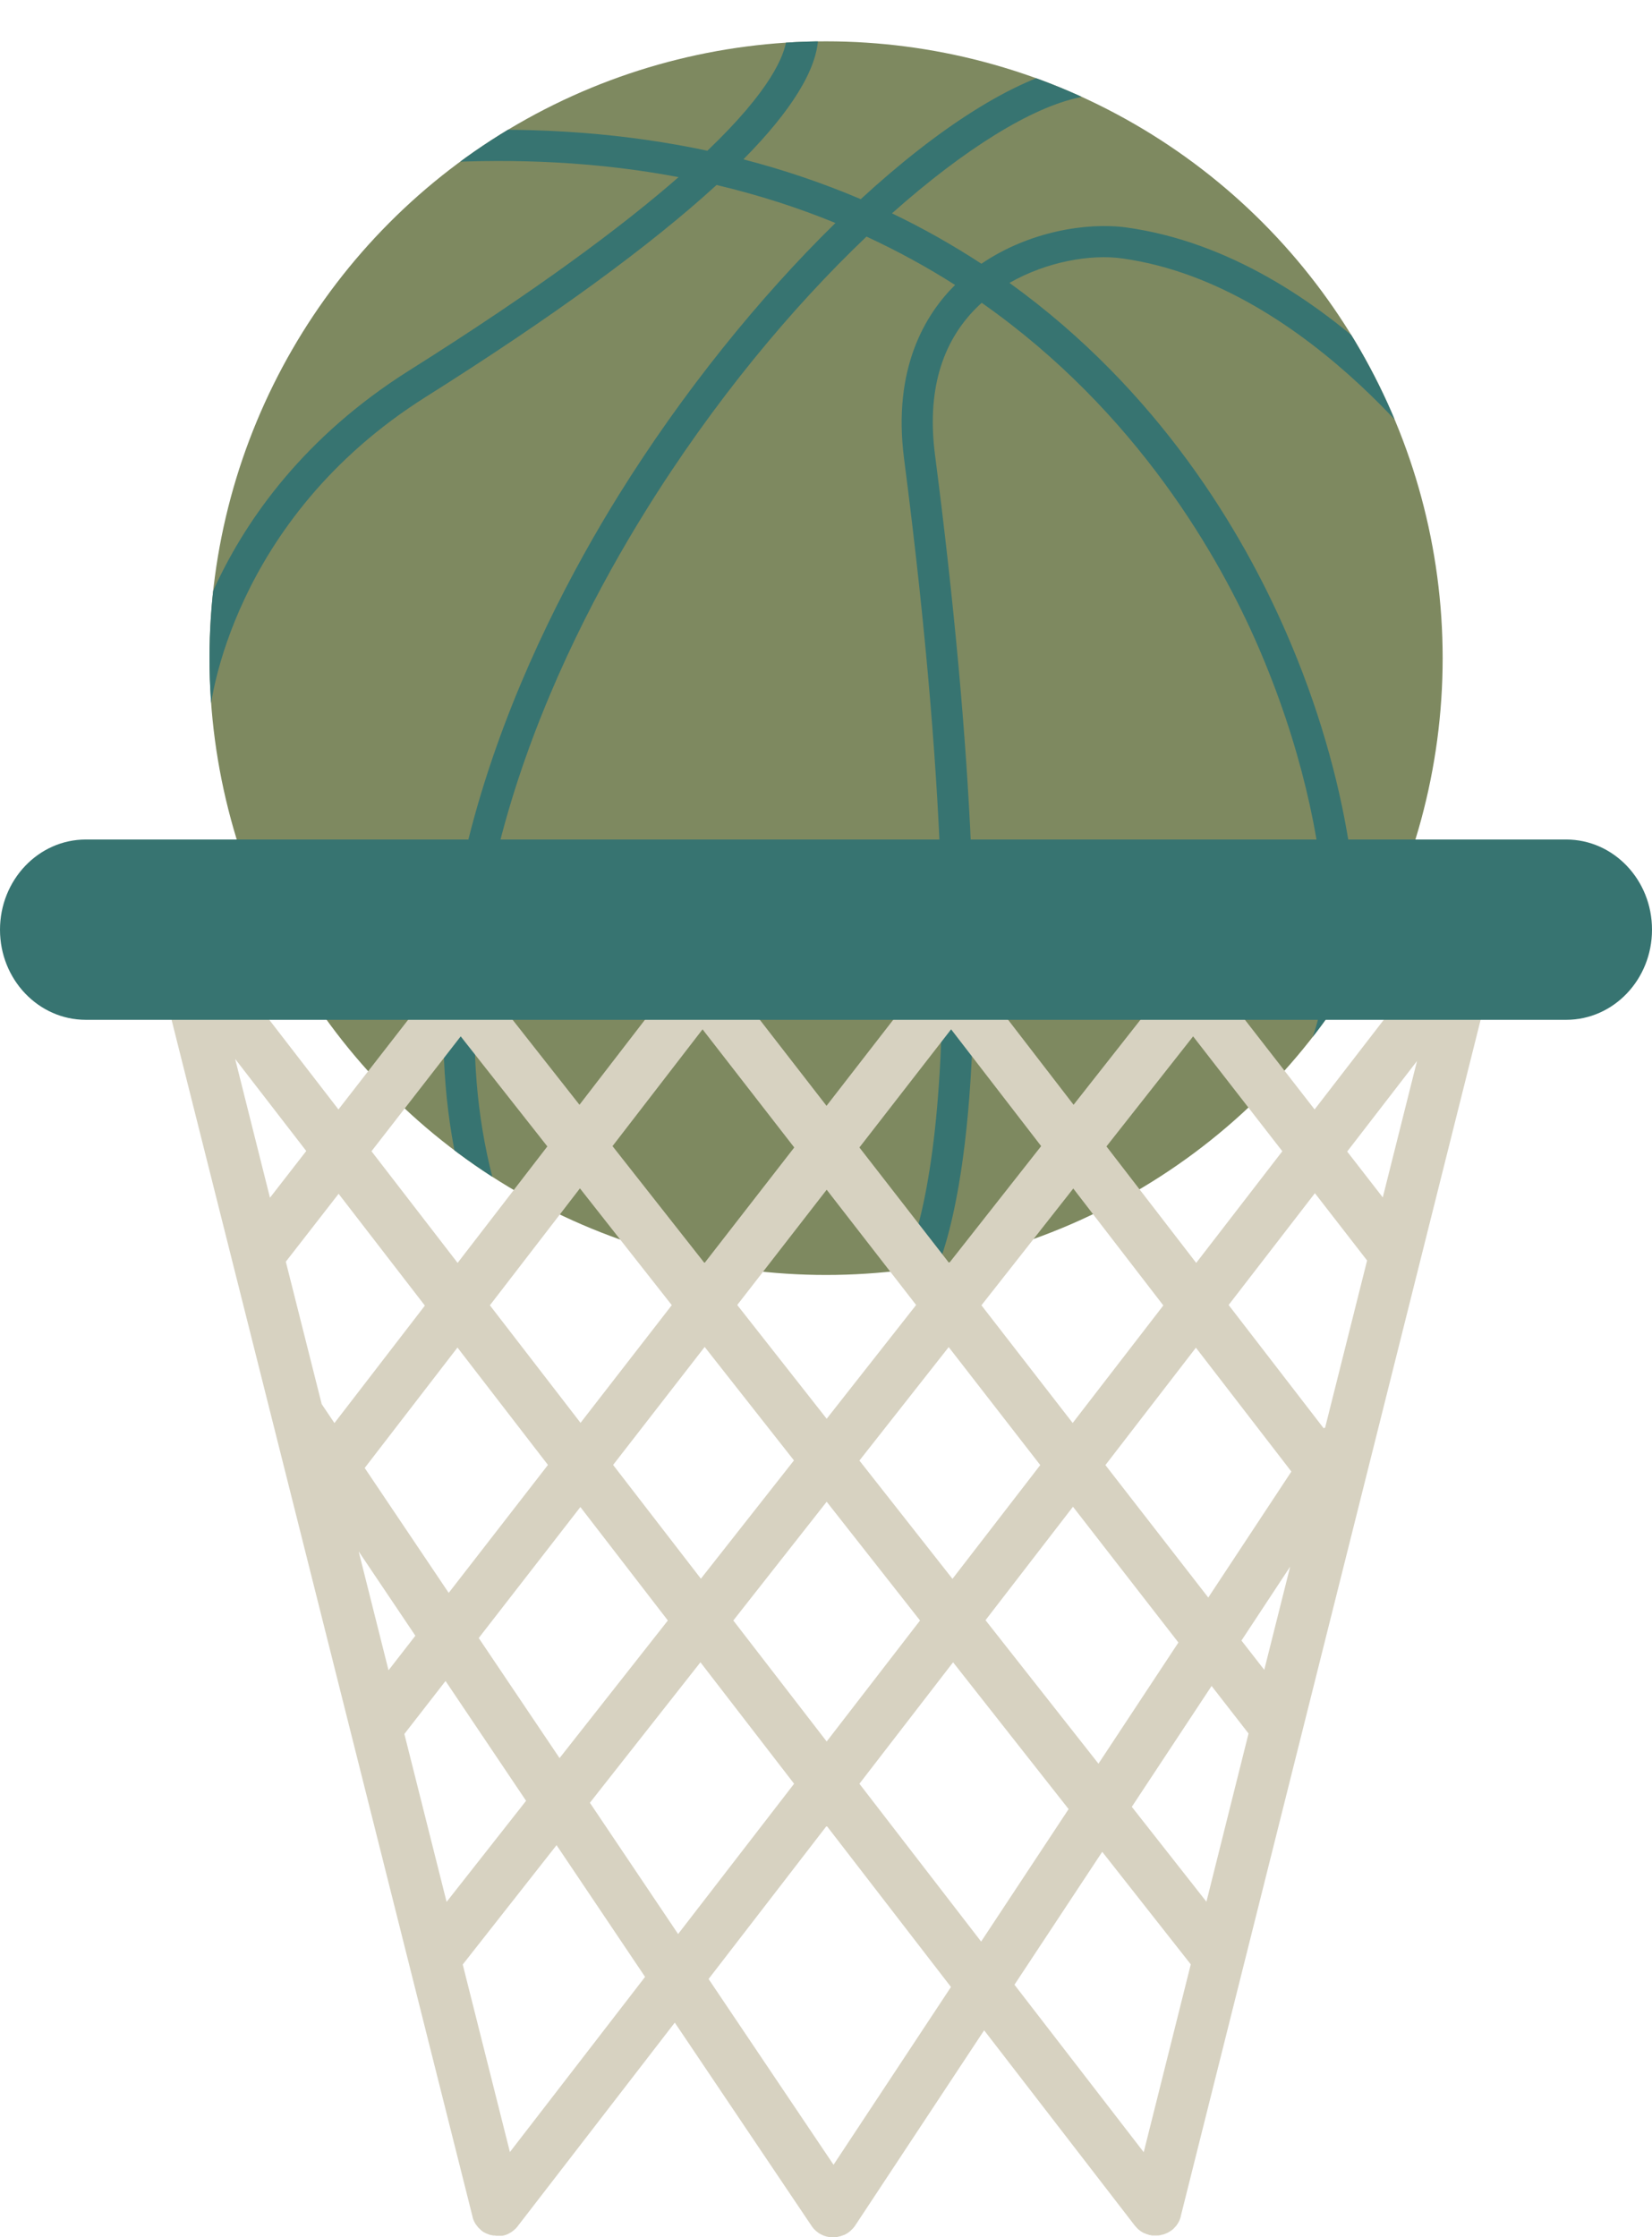 <?xml version="1.0" encoding="UTF-8"?>
<svg id="Layer_1" data-name="Layer 1" xmlns="http://www.w3.org/2000/svg" xmlns:xlink="http://www.w3.org/1999/xlink" viewBox="0 0 109.53 148.28">
  <defs>
    <style>
      .cls-1 {
        fill: #7e8960;
      }

      .cls-2 {
        fill: #377471;
      }

      .cls-3 {
        clip-path: url(#clippath);
      }

      .cls-4 {
        fill: none;
      }

      .cls-5 {
        fill: #d7d2c1;
      }
    </style>
    <clipPath id="clippath">
      <circle class="cls-4" cx="54.77" cy="43.62" r="40.88"/>
    </clipPath>
  </defs>
  <g>
    <circle class="cls-1" cx="54.77" cy="43.62" r="40.88"/>
    <g class="cls-3">
      <path class="cls-2" d="M52.03,1.65s-.02,0-.05-.04c.01,0,.25,.26,.17,.97-.13,1.08-1.03,3.38-5.25,7.41-5.35-1.14-11.06-1.58-17.12-1.32-.57,.03-1.01,.51-.99,1.08,.02,.57,.51,1.01,1.08,.99,5.55-.24,10.57,.14,15.12,1-3.73,3.26-9.37,7.47-17.87,12.82-13.87,8.74-15.19,21.7-15.24,22.25-.05,.57,.37,1.07,.94,1.12s1.07-.37,1.13-.94c0-.12,1.31-12.52,14.29-20.69,8.43-5.31,14.89-10.03,19.27-14.04,2.82,.67,5.45,1.52,7.88,2.52-5.06,4.95-10.15,11.25-14.38,18.05-5.86,9.44-14.99,27.95-10.33,45.84,.14,.55,.71,.89,1.26,.74,.55-.14,.89-.71,.74-1.26-4.46-17.16,4.4-35.07,10.09-44.23,4.54-7.32,9.75-13.55,14.68-18.24,2.1,.97,4.06,2.05,5.88,3.21h-.01c-1.97,1.95-4.15,5.53-3.38,11.5,3.09,23.89,2.82,37.35,2.05,44.44-.85,7.77-2.46,9.83-2.48,9.85l.02-.02,1.54,1.39c.2-.22,1.95-2.36,2.9-10.29,1.24-10.33,.55-26.11-1.98-45.63-.53-4.12,.4-7.41,2.78-9.76,.1-.1,.21-.2,.32-.3,10.37,7.27,15.81,17,18.27,22.64,5.74,13.17,5.38,25.08,2.6,27.83-.41,.4-.41,1.06-.01,1.47s1.06,.41,1.46,.01c2.37-2.34,3.23-8.48,2.02-16.13-.69-4.32-2.04-9.13-4.17-14-2.9-6.65-8.42-16-18.33-23.14,2.46-1.41,5.38-1.92,7.49-1.62,12.68,1.77,22.03,15.47,22.12,15.61,.32,.47,.96,.6,1.44,.28,.35-.23,.51-.64,.45-1.02-.02-.14-.08-.28-.16-.41-.4-.6-9.95-14.61-23.56-16.51-2.65-.37-6.52,.27-9.64,2.4-1.9-1.24-3.88-2.36-5.93-3.34,4.84-4.31,9.29-7.03,12.41-7.68,.54-.11,.9-.63,.81-1.18v-.05c-.12-.56-.67-.92-1.23-.8-3.91,.82-8.92,4.04-14.06,8.77-2.49-1.06-5.09-1.94-7.78-2.64,3.2-3.24,4.88-5.96,4.96-8.09,.01-.28,0-.53-.04-.75-.18-1.13-.84-1.65-.92-1.72l-1.23,1.66h-.03Z"/>
    </g>
  </g>
  <g>
    <path class="cls-5" d="M98.31,59.97c-.91-.23-1.84,.33-2.07,1.24l-.21,.83-8.87,11.49-5.9-7.59,1.63-2.07c.58-.74,.46-1.81-.29-2.4-.74-.58-1.82-.46-2.4,.29l-9.02,11.46-5.98-7.76,2.16-2.78c.58-.75,.44-1.82-.3-2.4-.75-.58-1.82-.44-2.4,.3l-1.61,2.08-1.6-2.07c-.58-.75-1.65-.89-2.4-.31-.75,.58-.89,1.65-.31,2.4l2.14,2.77-6.08,7.84-6.08-7.84,2.14-2.77c.58-.75,.44-1.82-.31-2.4s-1.82-.44-2.4,.31l-1.6,2.07-1.61-2.08c-.58-.75-1.65-.88-2.4-.3s-.88,1.65-.3,2.4l2.16,2.78-5.98,7.76-9.02-11.46c-.58-.74-1.66-.87-2.4-.29-.74,.58-.87,1.66-.29,2.4l1.63,2.07-5.9,7.59-8.97-11.62-.18-.7c-.23-.91-1.16-1.47-2.07-1.24s-1.47,1.16-1.24,2.07l21.35,84.87v.02c.02,.09,.05,.17,.09,.26h0c.03,.08,.08,.15,.12,.22,0,0,.01,.02,.02,.03,.05,.07,.1,.13,.15,.19,.01,0,.02,.03,.04,.04,.06,.06,.12,.11,.18,.17h0c.07,.06,.15,.11,.24,.15,.05,.03,.11,.05,.16,.07,.03,0,.06,.03,.1,.04,.06,.02,.12,.03,.17,.04,.03,0,.06,.02,.1,.02,.07,0,.14,0,.21,.02h.27s.05,0,.07,0c.04,0,.09,0,.13-.02h.02s.06-.02,.09-.03c.02,0,.04,0,.07-.02,.06-.02,.11-.04,.16-.07h0c.06-.03,.11-.06,.16-.09,.01,0,.03-.02,.04-.03,.04-.02,.07-.05,.11-.08,.02,0,.03-.03,.05-.04,.03-.03,.06-.06,.09-.08,.01,0,.03-.03,.04-.04,.03-.03,.06-.07,.09-.1,0,0,.02-.02,.02-.03l10.42-13.5,9.08,13.49c.04,.06,.08,.11,.13,.17,.01,.02,.03,.03,.04,.04l.09,.09s.04,.03,.06,.05c.03,.02,.06,.05,.09,.07,.02,.02,.04,.03,.07,.05h0s.02,0,.03,.02c.05,.03,.11,.06,.17,.09,.02,0,.05,.02,.07,.03,.05,.02,.09,.04,.14,.05,.03,0,.06,.02,.09,.03,.05,0,.09,.02,.14,.03,.03,0,.06,0,.08,.02,.07,0,.14,0,.21,0h.04c.07,0,.14,0,.21-.02,.03,0,.06,0,.09-.02,.05,0,.09-.02,.14-.03,.03,0,.06-.02,.09-.03,.05-.02,.09-.03,.14-.05,.03,0,.05-.02,.08-.03,.06-.03,.11-.06,.17-.1,.01,0,.02,0,.03-.02h0s.04-.03,.06-.04c.03-.03,.07-.05,.1-.08,.02-.02,.04-.03,.05-.05,.03-.03,.07-.06,.1-.1,.01,0,.03-.03,.04-.04,.05-.06,.09-.11,.13-.17l8.55-12.94,10.01,12.97s.02,.02,.03,.03c.03,.03,.06,.07,.09,.1,.02,.02,.03,.03,.05,.05,.03,.03,.06,.06,.09,.08,.02,0,.03,.03,.05,.04,.03,.03,.07,.05,.1,.07,.02,0,.03,.02,.05,.03,.05,.03,.1,.06,.15,.08h.02c.05,.02,.1,.05,.16,.07,.02,0,.05,0,.07,.02,.03,0,.06,.02,.09,.03h.02c.05,0,.09,.02,.14,.03,.02,0,.04,0,.07,0h.28c.07,0,.13,0,.2-.02,.03,0,.07-.02,.1-.03,.06,0,.11-.02,.17-.04,.03,0,.07-.03,.1-.04,.05-.02,.11-.04,.16-.07,.08-.04,.16-.1,.24-.15h0c.07-.05,.13-.11,.18-.17,.01,0,.02-.02,.04-.04,.06-.06,.11-.12,.15-.19,0,0,.01-.02,.02-.03,.1-.15,.17-.32,.21-.49v-.02l21.28-84.87c.23-.91-.33-1.84-1.24-2.07l-.02,.03Zm-4.36,10.35l-2.27,9.04-2.36-3.04,4.63-6Zm-10.12,40.36l-1.52-1.95,3.23-4.9-1.72,6.85h0Zm-3.85,15.35l-4.94-6.28,5.29-8.01,2.45,3.15-2.79,11.14h0Zm-53.17-11.11l2.73-3.51,5.34,7.94-5.27,6.7s-2.8-11.13-2.8-11.13Zm44.31-20.61l-6.05-7.8,6.09-7.74,5.97,7.75s-6.01,7.79-6.01,7.79Zm8.17-4.99l6.33,8.21-5.51,8.35-6.82-8.78,6-7.78Zm-10.32,7.78l-5.82,7.54-6.17-7.84,5.92-7.52s6.07,7.82,6.07,7.82Zm-14.16-3.07l-5.93-7.54,5.93-7.64,5.93,7.64-5.93,7.54Zm-2.17,2.76l-6.17,7.84-5.82-7.54,6.07-7.82,5.92,7.52Zm-14.15-2.49l-6.01-7.79,5.97-7.75,6.09,7.74s-6.05,7.8-6.05,7.8Zm-2.16,2.79l-6.58,8.48-5.57-8.28,6.15-7.98,6,7.78Zm-14.16-2.78l-.84-1.25-2.38-9.44,3.5-4.5,5.72,7.41-6,7.79h0Zm1.61,8.51l3.76,5.59-1.78,2.29-1.98-7.88Zm7.97,5.73l6.73-8.67,5.8,7.52-7.18,9.12-5.36-7.96h0Zm14.69,1.62l6.21,8.05-7.69,9.96-5.85-8.7,7.33-9.31h0Zm2.18-2.77l6.19-7.87,6.19,7.87-6.19,8.02s-6.19-8.02-6.19-8.02Zm14.57,2.77l7.66,9.73-5.8,8.78-8.07-10.46s6.21-8.05,6.21-8.05Zm2.15-2.79l5.8-7.52,6.99,9-5.3,8.03-7.49-9.51Zm22.53-12.77s-.08,.03-.11,.05l-6.3-8.17,5.72-7.41,3.46,4.46-2.78,11.07h0Zm-8.77-25.93l5.92,7.62-5.71,7.4-5.95-7.72,5.75-7.3h-.01Zm-16.04-.46l5.97,7.74-6.1,7.75-5.95-7.66s6.08-7.83,6.08-7.83Zm-16.48,0l6.08,7.83-5.95,7.66-6.1-7.75s5.97-7.74,5.97-7.74Zm-16.04,.46l5.75,7.3-5.95,7.72-5.71-7.4,5.92-7.62h-.01Zm-10.24,7.61l-2.4,3.09-2.31-9.2,4.72,6.11h0Zm13.51,66.35l-3.13-12.44,6.22-7.91,5.87,8.73-8.97,11.62h0Zm21.46,.84l-8.29-12.32,7.83-10.15,8.24,10.68-7.79,11.79h.01Zm17.8-20.76l5.88,7.47-3.12,12.45-8.57-11.1,5.82-8.81h0Z"/>
    <path class="cls-2" d="M109.53,61.62c0,3.3-2.55,5.97-5.69,5.97H5.69c-3.14,0-5.69-2.67-5.69-5.97H0c0-3.3,2.55-5.98,5.69-5.98H103.84c3.14,0,5.69,2.67,5.69,5.97h0Z"/>
  </g>
</svg>
